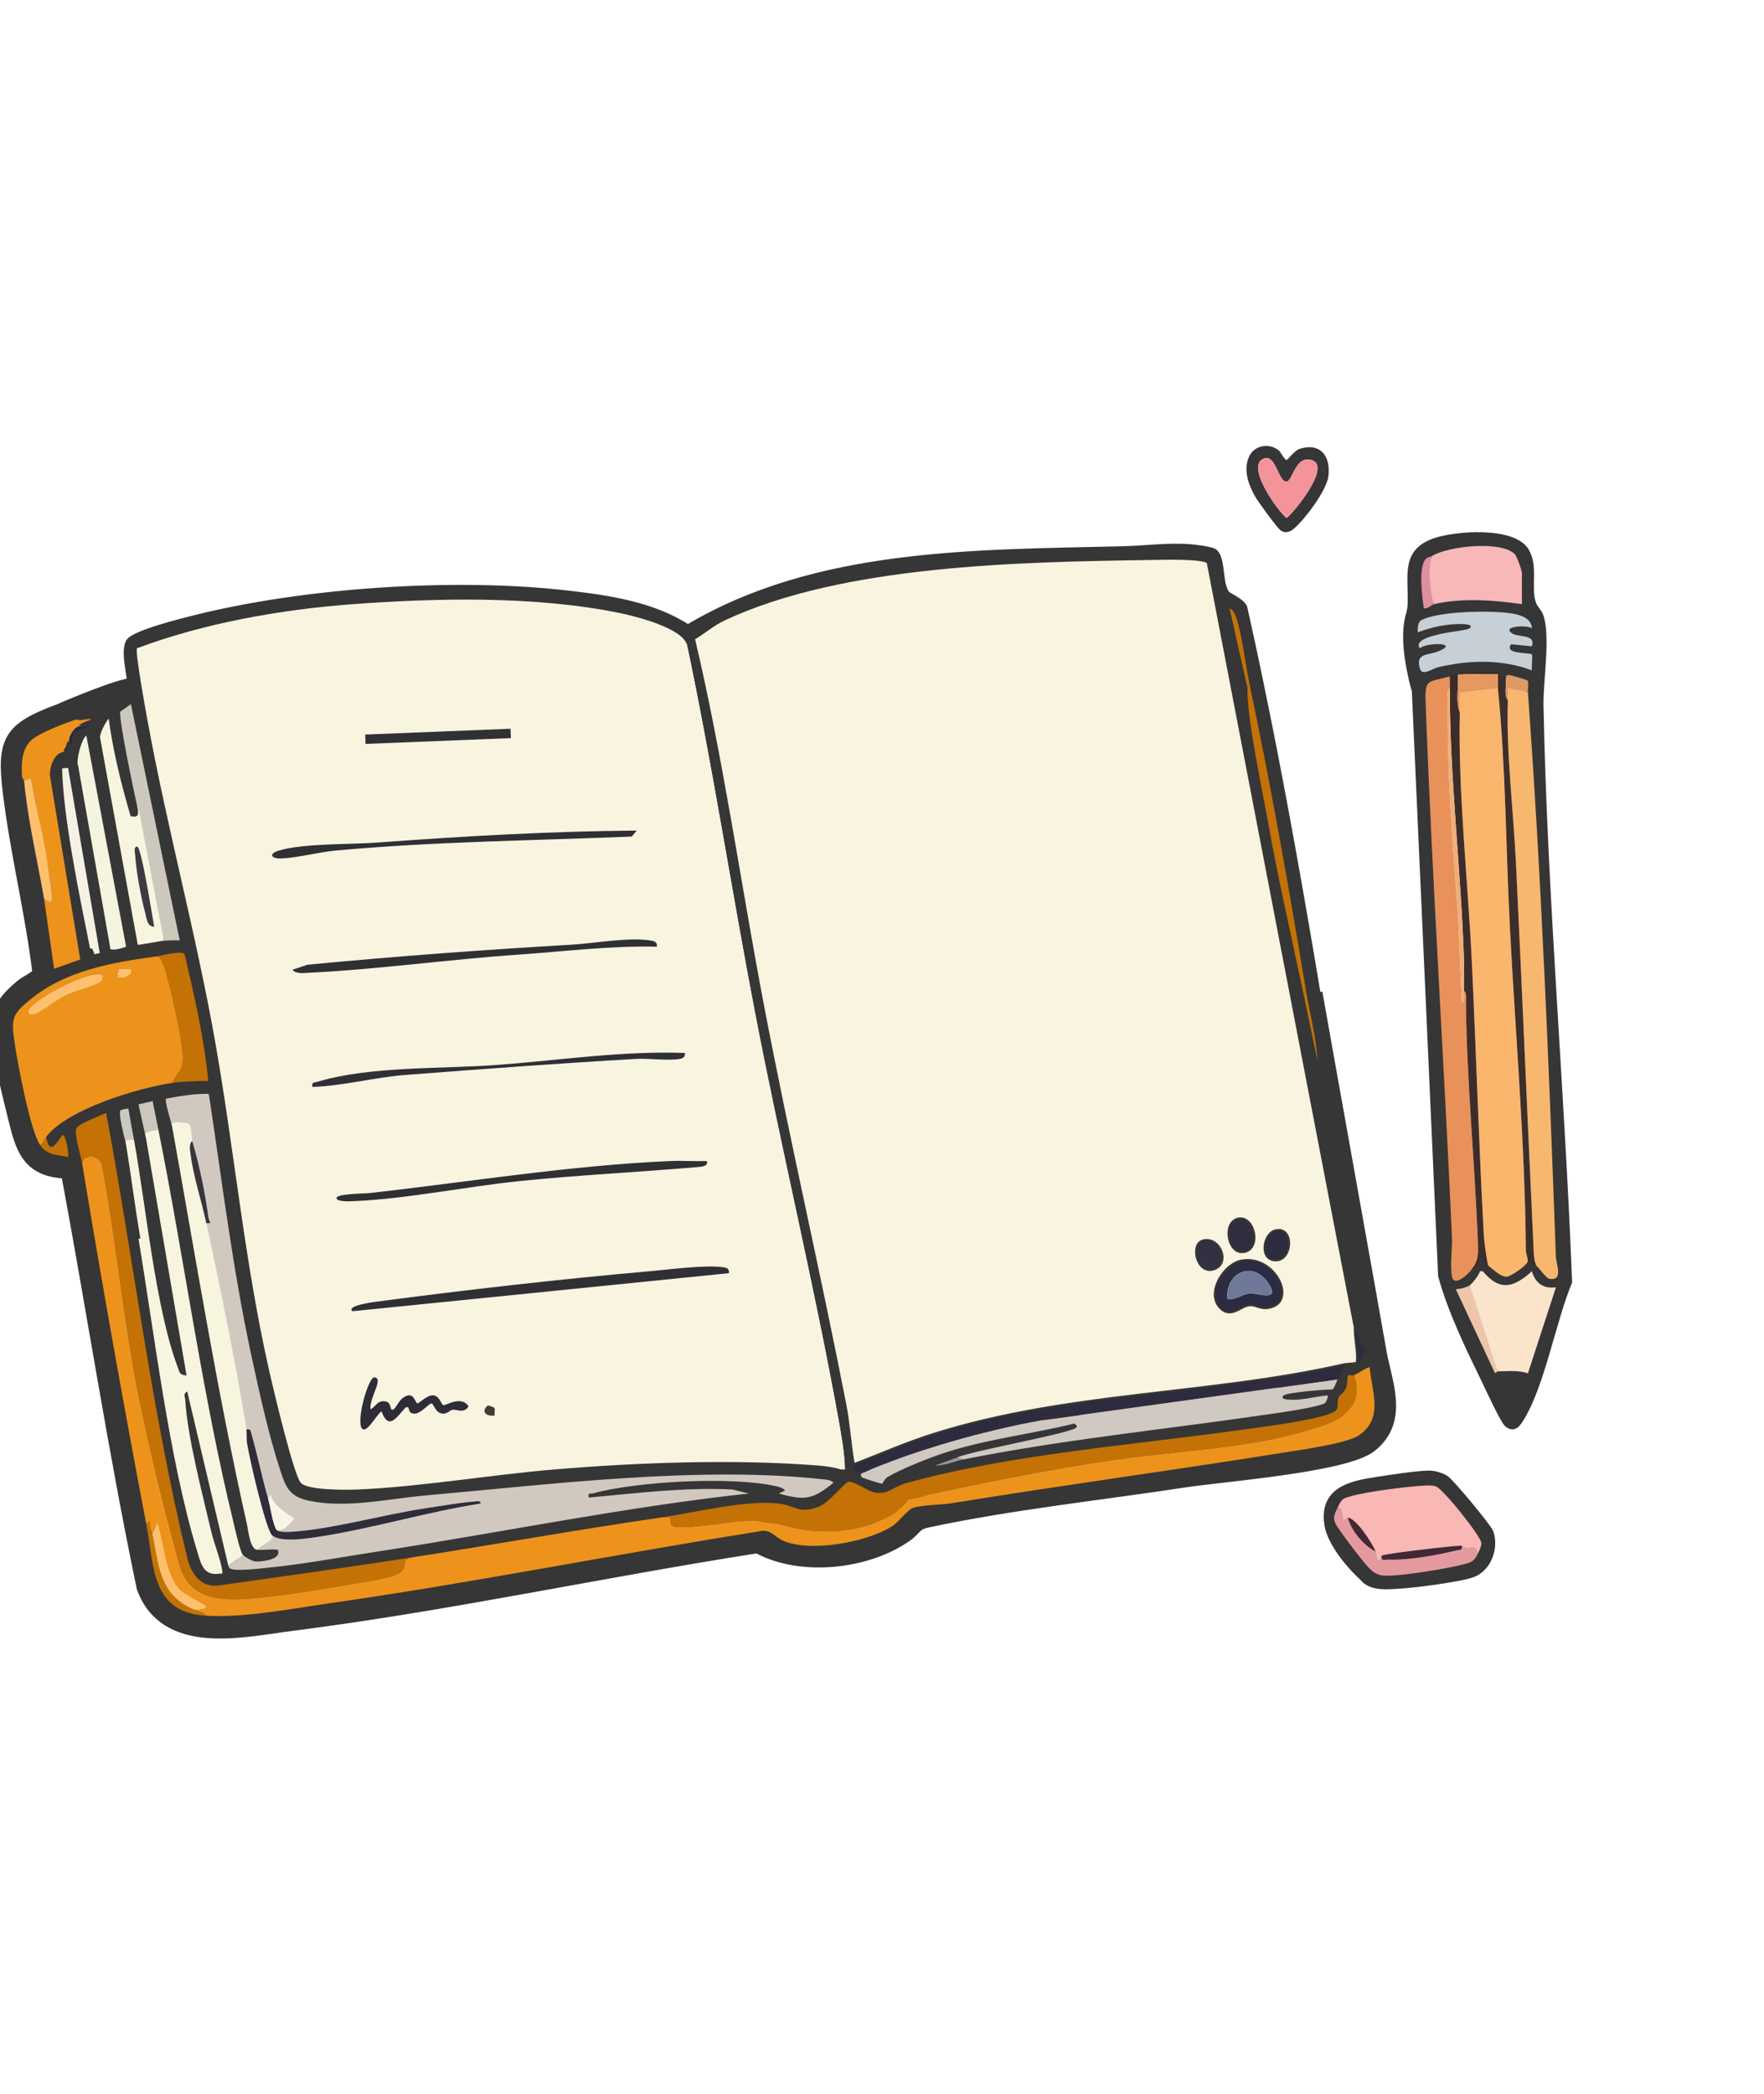 <svg xmlns="http://www.w3.org/2000/svg" fill="none" viewBox="0 0 91 108" height="108" width="91">
<g clip-path="url(#clip0_1098_506)">
<path stroke="#363636" fill="#363636" d="M2.996 36.844C2.998 36.835 6.497 35.332 6.873 35.491C6.299 35.642 1.923 37.818 1.549 38.238C1.116 38.721 1.1 39.394 1.134 40.003C1.141 40.139 1.239 40.231 1.241 40.253C1.434 42.299 1.919 44.322 2.274 46.348L2.792 49.964L4.14 49.482L2.576 39.995C2.565 39.667 2.664 39.304 2.858 39.039C3.052 38.775 3.318 38.789 3.411 38.703C3.605 39.159 3.143 39.284 3.122 39.37C3.109 39.427 3.203 39.499 3.204 39.529C3.239 42.103 4.122 46.297 4.65 48.93C4.698 49.196 4.367 49.066 4.44 49.39C4.569 49.972 5.143 49.401 5.431 49.348C5.761 49.288 6.302 49.42 6.555 49.348C6.637 49.325 6.57 48.955 6.873 48.927C6.922 48.922 6.88 49.137 7.075 49.148C7.372 49.162 7.522 48.962 7.796 48.922C8.07 48.883 8.527 48.922 8.838 48.927C9.233 48.932 9.106 49.192 9.403 48.618C9.499 48.634 9.593 48.635 9.669 48.711C10.23 49.312 9.928 49.916 10.028 50.627C10.04 50.704 10.255 51.571 10.279 51.617C10.355 51.765 10.615 51.774 10.645 51.891C10.737 52.257 10.516 52.726 10.558 52.986C10.588 53.172 10.808 53.308 10.846 53.528C10.954 54.143 11.009 54.852 11.062 55.483C11.074 55.62 11.24 55.723 11.218 55.853C11.11 56.482 10.84 55.851 10.804 55.853C10.686 55.857 10.368 56.11 10.173 56.152C9.482 56.3 8.361 56.24 7.606 56.364C7.333 56.409 6.497 56.714 6.215 56.843C6.008 56.938 5.763 57.098 5.582 57.242C5.602 57.359 5.829 57.249 5.884 57.299C5.938 57.35 5.917 58.611 5.935 58.848C6.504 59.502 6.388 60.311 6.429 61.064C6.474 61.874 6.593 62.754 6.846 63.523C6.901 63.69 6.891 63.854 7.132 63.801C7.968 68.784 8.719 75.213 10.156 79.939C10.353 80.584 10.461 81.282 11.316 81.158C11.461 81.138 11.495 81.215 11.468 81.005C11.402 80.49 11.04 79.581 10.9 78.989C10.44 77.03 9.672 74.11 9.556 72.17C9.546 71.99 9.43 71.906 9.662 71.758L11.779 80.743C11.8 80.799 11.827 80.873 11.88 80.898C12.194 81.049 13.545 80.879 13.988 80.833C15.797 80.644 17.748 80.28 19.562 80.002C25.921 79.025 32.236 77.716 38.638 77.023L37.765 76.813C35.28 76.693 32.839 77.012 30.375 77.231C30.326 76.936 30.436 77.058 30.614 77.011C32.887 76.393 37.732 76.135 40.007 76.639C40.145 76.67 40.443 76.743 40.498 76.871L40.189 77.024C41.605 77.428 41.982 77.294 43.08 76.405C43.138 76.359 43.231 76.389 43.185 76.199L42.875 76.147C42.992 76.087 43.04 75.854 43.107 75.808C43.198 75.746 43.302 75.796 43.391 75.784C43.457 75.776 43.53 75.787 43.598 75.784C43.733 75.78 43.94 75.837 44.011 75.681C44.058 75.841 44.334 75.922 44.424 75.991C44.439 76.001 44.367 76.135 44.491 76.201C44.557 76.236 45.442 76.524 45.493 76.516C45.55 76.507 45.627 76.274 45.792 76.174C46.445 75.779 47.789 75.244 48.534 74.988C50.724 74.236 53.176 73.971 55.427 73.412C55.489 73.487 55.61 73.514 55.531 73.615C55.294 73.915 50.129 74.814 49.383 75.165L48.246 75.577C48.739 75.596 49.238 75.359 49.693 75.268C54.836 74.236 59.952 73.736 65.122 72.981C65.67 72.901 68.068 72.58 68.364 72.349C68.423 72.302 68.538 72.005 68.494 71.962C67.791 72.018 67.091 72.26 66.375 72.169C66.232 72.15 66.076 72.114 66.222 71.963C66.369 71.812 68.382 71.645 68.736 71.656C68.815 71.638 68.952 71.251 69.011 71.135C69.131 70.9 69.283 70.683 69.32 70.412C69.495 70.372 69.901 70.382 70.044 70.308C70.235 70.21 70.375 69.74 70.365 69.531C70.357 69.353 70.183 69.388 70.155 69.299C70.081 69.059 70.13 68.749 69.94 68.552C69.94 68.518 69.94 68.483 69.94 68.449C69.939 68.264 69.943 67.616 69.96 67.49C69.984 67.306 70.231 67.063 70.148 66.796C70.491 66.779 70.358 69.245 70.767 68.759L67.724 51.227C67.789 51.647 70.927 69.098 70.99 69.519C71.24 71.193 72.234 73.148 70.61 74.437C69.349 75.439 63.052 75.92 61.125 76.213C56.743 76.882 52.129 77.368 47.809 78.29C47.082 78.445 47.137 78.716 46.628 79.071C44.616 80.47 41.247 80.813 39.111 79.6C31.101 80.846 23.058 82.596 15.02 83.619C12.497 83.94 8.656 84.871 7.541 81.829C6.053 74.691 4.952 67.462 3.613 60.292C1.552 60.282 1.293 59.191 0.88 57.498C0.613 56.403 0.041 54.138 0.002 53.102C-0.034 52.154 0.519 51.566 1.193 50.991C1.44 50.78 2.138 50.482 2.177 50.211C1.809 47.08 1.01 43.913 0.637 40.798C0.329 38.228 0.663 37.735 2.998 36.835L2.996 36.844ZM7.955 49.344C5.766 49.641 3.437 50.061 1.662 51.47C0.608 52.307 0.568 52.517 0.756 53.805C0.908 54.845 1.564 58.309 2.067 59.053C2.431 59.593 2.945 59.544 3.512 59.673C3.563 59.612 3.434 58.65 3.255 58.539C3.103 58.54 2.598 59.843 2.377 58.64C3.463 57.204 7.136 56.105 8.885 55.851C9.469 55.766 10.15 55.752 10.744 55.748C10.53 53.546 10.029 51.352 9.516 49.196C9.387 49.007 8.211 49.308 7.955 49.342V49.344ZM4.236 59.984C5.261 66.192 6.367 72.399 7.542 78.579C7.962 80.787 7.775 83.169 10.641 83.331C12.621 83.442 14.991 82.978 16.977 82.694C24.376 81.636 31.722 80.165 39.103 78.992C39.737 78.813 39.959 79.264 40.391 79.458C41.79 80.085 44.77 79.541 46.043 78.702C46.37 78.487 46.839 77.86 47.08 77.776C47.574 77.607 48.522 77.623 49.105 77.528C54.745 76.609 60.406 75.847 66.047 74.946C66.923 74.805 69.463 74.462 70.093 74.034C71.407 73.141 70.767 71.791 70.66 70.521C70.609 70.46 69.989 70.879 69.835 70.934C69.766 70.959 69.565 70.896 69.53 70.939C69.511 70.961 69.512 71.371 69.457 71.539C69.356 71.841 69.127 71.924 69.061 72.073C68.971 72.276 69.054 72.526 68.958 72.693C68.687 73.163 65.018 73.606 64.293 73.709C58.722 74.506 52.1 74.986 46.733 76.5C46.013 76.704 45.779 77.138 45.061 76.959C44.727 76.876 44.014 76.362 43.772 76.424C43.531 76.486 42.806 77.479 42.253 77.701C41.252 78.103 41.041 77.664 40.23 77.555C38.547 77.33 35.817 78.019 34.093 78.269C29.779 78.895 25.488 79.668 21.18 80.335C17.861 80.85 14.532 81.311 11.206 81.783C10.275 81.843 9.809 81.061 9.64 80.253C7.813 72.73 6.898 65.011 5.477 57.401C5.194 57.536 4.021 57.959 3.943 58.193C3.817 58.569 4.169 59.565 4.238 59.983L4.236 59.984Z"></path>
<path fill="#363636" d="M65.98 23.241C66.066 23.314 66.263 23.724 66.373 23.723C66.422 23.723 66.799 23.226 67.038 23.151C68.146 22.806 68.656 23.559 68.528 24.568C68.435 25.3 67.294 26.82 66.728 27.282C66.524 27.45 66.281 27.519 66.056 27.349C65.868 27.207 64.875 25.846 64.729 25.577C64.397 24.97 64.127 24.225 64.438 23.547C64.712 22.95 65.49 22.831 65.98 23.242V23.241ZM65.256 23.632C64.168 23.911 65.901 26.357 66.373 26.718C66.796 26.381 68.658 24.075 67.698 23.741C66.822 23.437 66.689 24.814 66.375 24.84C65.955 24.876 65.827 23.486 65.255 23.632H65.256Z"></path>
<path fill="#D1C9C0" d="M8.781 58.125C8.736 57.87 8.342 56.745 8.48 56.582C9.253 56.434 10.097 56.288 10.858 56.324C11.544 60.828 12.088 65.362 13.049 69.818C13.457 71.712 13.943 73.936 14.539 75.765C14.832 76.662 14.993 77.109 15.988 77.312C17.913 77.706 20.025 77.201 21.953 77.03C28.456 76.455 36.139 75.486 42.603 76.213C42.772 76.232 42.96 76.276 43.077 76.411C41.978 77.299 41.602 77.433 40.186 77.029L40.495 76.876C40.44 76.749 40.141 76.675 40.004 76.644C37.729 76.14 32.884 76.398 30.61 77.016C30.433 77.064 30.323 76.943 30.372 77.236C32.836 77.018 35.277 76.698 37.762 76.819L38.635 77.028C32.233 77.722 25.917 79.03 19.559 80.008C17.746 80.287 15.794 80.65 13.985 80.838C13.541 80.885 12.19 81.054 11.876 80.903C11.824 80.879 11.797 80.803 11.776 80.748L12.602 80.129C12.662 80.217 13.051 80.426 13.18 80.438C13.369 80.457 14.333 80.374 14.255 80.026C13.93 79.991 13.535 80.073 13.223 80.026C13.381 79.648 14.031 79.57 14.05 79.2C14.526 79.554 15.768 79.359 16.344 79.273C19.13 78.859 21.994 77.983 24.792 77.546C24.818 77.368 24.547 77.436 24.434 77.445C23.706 77.499 22.814 77.662 22.073 77.77C19.889 78.091 17.459 78.791 15.328 78.979C15.089 78.999 14.36 79.073 14.256 78.889C14.711 78.975 14.902 78.577 15.184 78.321C14.701 78 14.127 77.678 13.947 77.082L13.843 77.339C13.525 76.236 13.3 75.109 12.985 74.01C12.935 73.836 12.961 73.674 12.707 73.724C12.134 70.186 11.392 66.618 10.641 63.083C10.986 63.118 10.784 63.01 10.757 62.814C10.567 61.462 10.303 60.148 9.918 58.848C9.861 58.655 9.89 58.086 9.717 57.964C9.668 57.929 8.676 57.749 8.781 58.125Z"></path>
<path fill="#F7F5E0" d="M8.265 58.228C9.601 64.894 10.53 71.891 12.138 78.477C12.219 78.812 12.458 79.911 12.604 80.129L11.777 80.748L9.659 71.763C9.428 71.911 9.543 71.995 9.554 72.175C9.67 74.115 10.438 77.036 10.898 78.994C11.037 79.586 11.4 80.496 11.466 81.011C11.493 81.221 11.459 81.142 11.314 81.164C10.459 81.288 10.351 80.59 10.154 79.945C8.717 75.219 7.965 68.789 7.13 63.807C6.865 62.231 6.666 60.633 6.406 59.055C6.324 58.759 6.85 58.725 7.026 58.848C7.629 62.172 8.131 67.501 9.27 70.499C9.32 70.63 9.331 70.802 9.505 70.831L7.439 58.745C7.307 58.297 7.935 58.38 8.266 58.228H8.265Z"></path>
<path fill="#F8F5DF" d="M9.918 58.848C9.738 58.983 9.803 59.313 9.827 59.507C9.968 60.656 10.397 61.938 10.641 63.083C11.392 66.618 12.135 70.186 12.707 73.724C12.736 73.906 12.708 74.145 12.736 74.365C12.814 74.999 13.721 78.954 14.05 79.199C14.031 79.569 13.382 79.647 13.223 80.025C12.795 79.961 12.722 78.997 12.634 78.601C11.116 71.861 10.005 64.927 8.781 58.125C8.676 57.749 9.668 57.93 9.717 57.964C9.89 58.086 9.861 58.655 9.918 58.848Z"></path>
<path fill="#ED931B" d="M4.133 37.051C4.326 37 4.642 36.999 4.856 36.949C4.785 37.293 4.59 37.231 4.339 37.361C4.123 37.472 3.998 37.402 3.775 37.676C3.517 37.994 3.601 38.232 3.513 38.497C3.509 38.508 3.418 38.696 3.41 38.704C3.317 38.791 3.047 38.782 2.857 39.041C2.667 39.299 2.564 39.668 2.575 39.996L4.139 49.483L2.791 49.965L2.273 46.349C2.352 46.412 2.631 46.67 2.685 46.398C2.724 46.211 2.497 44.892 2.45 44.571C2.226 43.092 1.853 41.623 1.603 40.15L1.24 40.254C1.238 40.233 1.14 40.14 1.133 40.004C1.1 39.394 1.116 38.721 1.548 38.239C1.923 37.821 3.557 37.204 4.132 37.052L4.133 37.051Z"></path>
<path fill="#F7F5DF" d="M8.471 48.621C8.254 48.635 7.077 48.88 7.025 48.828L5.059 38.029C5.065 37.723 5.433 37.039 5.68 36.845C5.901 38.601 6.327 40.317 6.819 42.01C7.127 42.055 6.98 41.954 7.024 41.804C7.05 41.714 6.952 41.565 7.126 41.597L8.47 48.622L8.471 48.621ZM7.954 47.793C7.876 47.379 7.298 43.664 7.076 43.664C6.878 43.664 6.964 43.976 6.97 44.077C7.019 44.886 7.269 46.287 7.488 47.073C7.56 47.334 7.581 47.805 7.954 47.794V47.793Z"></path>
<path fill="#CDC8BD" d="M9.401 48.621C9.177 48.584 8.717 48.604 8.471 48.621L7.128 41.596C6.953 41.563 7.051 41.712 7.025 41.803C6.884 41.161 5.965 36.913 6.116 36.658C6.139 36.62 6.723 36.25 6.818 36.122L9.401 48.622V48.621Z"></path>
<path fill="#F5F4DF" d="M4.545 37.877L6.616 48.871C6.611 48.931 5.503 49.295 5.583 48.874L3.926 39.475C3.789 39.249 4.209 37.577 4.545 37.877Z"></path>
<path fill="#F5F2E3" d="M3.203 39.53L3.599 39.496L5.263 49.233L4.754 49.344C4.819 49.173 4.669 49.025 4.649 48.93C4.121 46.298 3.238 42.103 3.203 39.529V39.53Z"></path>
<path fill="#CBC7BE" d="M7.438 58.745L7.025 56.885L7.954 56.678C8.058 57.193 8.162 57.712 8.265 58.228C7.934 58.38 7.306 58.297 7.438 58.745Z"></path>
<path fill="#CAC8C1" d="M6.405 59.055C6.357 58.759 5.929 57.346 6.156 57.184C6.23 57.131 6.659 57.05 6.712 57.096C6.808 57.681 6.921 58.265 7.026 58.848C6.85 58.725 6.324 58.759 6.406 59.055H6.405Z"></path>
<path fill="#2A2A40" d="M4.339 37.361L4.702 37.465C4.555 37.715 4.051 37.721 3.948 37.795C3.865 37.853 3.85 38.179 3.795 38.314C3.77 38.375 3.587 38.715 3.513 38.497C3.601 38.232 3.517 37.993 3.775 37.676C3.997 37.402 4.123 37.472 4.339 37.361Z"></path>
<path fill="#ED931B" d="M4.236 59.984C4.346 59.42 5.206 59.656 5.243 60.165C5.99 64.116 6.352 68.27 7.161 72.194C7.706 74.837 8.508 78.161 9.245 80.749C9.831 82.806 11.92 82.589 13.686 82.4C15.231 82.234 17.064 81.91 18.618 81.65C19.079 81.573 20.553 81.371 20.772 81.015C20.958 80.713 20.705 80.447 21.177 80.335C25.485 79.668 29.776 78.895 34.09 78.269C34.864 78.161 34.481 78.434 34.652 78.686C34.866 79.004 37.798 78.495 38.372 78.471C39.631 78.416 39.91 78.586 41.008 78.84C42.832 79.262 45.658 78.958 46.847 77.338C50.391 76.576 54.014 75.821 57.621 75.303C60.949 74.825 64.592 74.739 67.787 73.693C69.123 73.256 70.503 72.582 69.833 70.934C69.987 70.879 70.607 70.461 70.658 70.521C70.765 71.792 71.405 73.142 70.091 74.034C69.461 74.461 66.921 74.805 66.045 74.946C60.404 75.847 54.743 76.609 49.103 77.528C48.521 77.623 47.572 77.607 47.078 77.776C46.836 77.859 46.367 78.486 46.041 78.702C44.768 79.541 41.788 80.085 40.389 79.458C39.957 79.264 39.736 78.813 39.101 78.992C31.72 80.165 24.374 81.635 16.974 82.694C14.989 82.978 12.618 83.442 10.639 83.331C10.492 83.166 10.23 83.108 10.019 83.021C10.142 83.054 10.645 83.021 10.637 82.866C10.633 82.784 9.502 82.264 9.25 81.982C8.492 81.135 8.464 79.61 8.11 78.577L7.85 79.096C7.817 78.937 7.656 78.732 7.745 78.476L7.54 78.579C6.365 72.399 5.259 66.192 4.234 59.984H4.236Z"></path>
<path fill="#ED931B" d="M7.955 49.344C8.303 49.247 8.367 49.588 8.441 49.839C8.766 50.933 9.276 53.154 9.39 54.261C9.474 55.086 9.244 55.184 8.885 55.852C7.136 56.106 3.463 57.205 2.376 58.641C2.27 58.782 2.244 58.981 2.067 59.054C1.563 58.31 0.909 54.846 0.756 53.806C0.568 52.519 0.608 52.308 1.662 51.471C3.437 50.061 5.765 49.642 7.955 49.345V49.344ZM6.715 49.965C6.682 49.933 6.225 49.983 6.095 49.965V50.377C6.361 50.52 6.949 50.193 6.715 49.965ZM5.269 50.275C4.583 49.989 1.428 51.679 1.45 52.186C1.455 52.3 1.625 52.337 1.764 52.297C2.055 52.216 2.967 51.517 3.371 51.32C3.842 51.091 4.742 50.88 5.094 50.667C5.293 50.547 5.294 50.505 5.269 50.275Z"></path>
<path fill="#C47205" d="M69.834 70.935C70.504 72.583 69.124 73.256 67.789 73.693C64.593 74.738 60.95 74.825 57.623 75.303C54.015 75.821 50.392 76.576 46.848 77.338C45.658 78.958 42.833 79.262 41.009 78.84C39.912 78.586 39.632 78.416 38.373 78.471C37.798 78.495 34.867 79.004 34.653 78.686C34.483 78.434 34.865 78.16 34.091 78.269C35.815 78.019 38.546 77.33 40.228 77.555C41.039 77.664 41.25 78.103 42.251 77.701C42.805 77.479 43.537 76.484 43.77 76.424C44.004 76.364 44.726 76.876 45.059 76.959C45.778 77.138 46.011 76.704 46.731 76.501C52.099 74.987 58.721 74.507 64.291 73.709C65.016 73.606 68.685 73.163 68.956 72.693C69.052 72.526 68.968 72.275 69.059 72.073C69.125 71.924 69.354 71.842 69.455 71.539C69.511 71.373 69.51 70.963 69.528 70.939C69.562 70.897 69.764 70.959 69.833 70.935H69.834Z"></path>
<path fill="#C47205" d="M21.178 80.335C20.706 80.447 20.959 80.713 20.773 81.015C20.553 81.371 19.08 81.573 18.619 81.65C17.065 81.911 15.232 82.234 13.687 82.4C11.92 82.59 9.832 82.806 9.246 80.749C8.509 78.16 7.707 74.837 7.162 72.194C6.353 68.27 5.99 64.118 5.244 60.165C5.207 59.656 4.347 59.42 4.237 59.984C4.168 59.566 3.816 58.57 3.942 58.194C4.02 57.961 5.193 57.537 5.476 57.402C6.896 65.011 7.811 72.731 9.639 80.255C9.808 81.062 10.274 81.844 11.205 81.784C14.531 81.312 17.86 80.85 21.179 80.336L21.178 80.335Z"></path>
<path fill="#C47205" d="M7.955 49.344C8.212 49.309 9.387 49.009 9.516 49.199C10.029 51.354 10.53 53.549 10.744 55.75C10.15 55.754 9.47 55.767 8.885 55.853C9.244 55.185 9.475 55.087 9.39 54.262C9.276 53.154 8.766 50.934 8.442 49.84C8.367 49.589 8.303 49.248 7.955 49.345V49.344Z"></path>
<path fill="#FFC06D" d="M2.273 46.348C1.918 44.322 1.433 42.299 1.24 40.253L1.603 40.149C1.853 41.622 2.226 43.092 2.45 44.57C2.498 44.891 2.724 46.21 2.685 46.397C2.631 46.669 2.351 46.411 2.273 46.348Z"></path>
<path fill="#C47205" d="M7.852 79.096C8.205 80.788 8.213 82.276 10.021 83.021C10.232 83.108 10.494 83.166 10.641 83.331C7.775 83.169 7.962 80.788 7.542 78.579L7.747 78.476C7.658 78.732 7.819 78.938 7.852 79.096Z"></path>
<path fill="#C47205" d="M2.377 58.641C2.598 59.844 3.103 58.541 3.255 58.54C3.434 58.651 3.565 59.613 3.512 59.674C2.945 59.546 2.43 59.595 2.067 59.054C2.244 58.981 2.27 58.782 2.377 58.641Z"></path>
<path fill="#F5939A" d="M65.257 23.632C65.828 23.485 65.955 24.875 66.376 24.84C66.69 24.814 66.823 23.438 67.7 23.741C68.659 24.075 66.796 26.381 66.374 26.718C65.901 26.357 64.168 23.911 65.258 23.632H65.257Z"></path>
<path fill="#302C39" d="M12.707 73.724C12.961 73.673 12.935 73.836 12.985 74.01C13.3 75.109 13.525 76.236 13.843 77.339C13.964 77.759 14.052 78.525 14.257 78.889C14.36 79.073 15.089 78.999 15.328 78.979C17.459 78.791 19.888 78.09 22.073 77.77C22.814 77.662 23.707 77.499 24.434 77.445C24.549 77.436 24.818 77.368 24.793 77.546C21.993 77.983 19.129 78.859 16.344 79.273C15.768 79.359 14.526 79.554 14.05 79.2C13.721 78.955 12.814 75.001 12.736 74.366C12.709 74.146 12.736 73.906 12.707 73.725V73.724Z"></path>
<path fill="#39343B" d="M9.918 58.848C10.303 60.149 10.568 61.461 10.757 62.814C10.784 63.01 10.985 63.119 10.641 63.084C10.397 61.938 9.969 60.656 9.827 59.507C9.803 59.313 9.738 58.983 9.918 58.848Z"></path>
<path fill="#F8F5E3" d="M14.257 78.889C14.052 78.525 13.964 77.759 13.843 77.34L13.947 77.082C14.127 77.678 14.701 78.001 15.184 78.321C14.902 78.577 14.711 78.975 14.257 78.889Z"></path>
<path fill="#3D3941" d="M7.954 47.793C7.582 47.804 7.561 47.333 7.488 47.072C7.269 46.286 7.019 44.885 6.97 44.075C6.964 43.975 6.88 43.663 7.076 43.663C7.298 43.663 7.875 47.378 7.954 47.792V47.793Z"></path>
<path fill="#FFC06D" d="M10.021 83.021C8.213 82.276 8.205 80.788 7.852 79.096L8.112 78.577C8.466 79.61 8.495 81.135 9.252 81.982C9.505 82.264 10.635 82.785 10.639 82.866C10.647 83.02 10.144 83.054 10.021 83.021Z"></path>
<path fill="#FFC06D" d="M5.269 50.275C5.294 50.505 5.293 50.547 5.094 50.667C4.742 50.88 3.842 51.091 3.371 51.32C2.967 51.517 2.055 52.216 1.764 52.297C1.625 52.337 1.455 52.302 1.45 52.186C1.428 51.679 4.583 49.989 5.269 50.275Z"></path>
<path fill="#FFC06D" d="M6.715 49.965C6.948 50.193 6.361 50.52 6.096 50.377V49.965C6.225 49.983 6.683 49.933 6.715 49.965Z"></path>
<path stroke-width="0.2" stroke="#363636" fill="#363636" d="M77.715 73.485C77.5 73.302 76.752 71.67 76.563 71.282C75.726 69.555 74.786 67.637 74.289 65.808L72.934 35.655C72.647 34.633 72.372 33.213 72.529 32.152C72.626 31.496 72.728 31.642 72.721 30.804C72.711 29.505 72.487 28.417 73.937 27.879C75.03 27.474 78.079 27.246 78.766 28.377C79.271 29.208 78.856 30.278 79.138 31.103C79.229 31.368 79.416 31.477 79.519 31.758C79.895 32.797 79.5 35.151 79.525 36.379C79.72 46.278 80.624 56.255 81 66.13C80.156 68.144 79.603 71.441 78.486 73.232C78.293 73.541 78.063 73.782 77.715 73.485ZM73.863 28.683C73.793 28.729 73.675 28.7 73.55 28.831C73.16 29.237 73.365 30.795 73.451 31.369C73.649 31.42 73.851 31.189 73.966 31.163C75.397 30.826 77.071 30.947 78.511 31.163V29.561C78.511 29.419 78.263 28.709 78.145 28.585C77.47 27.87 74.681 28.16 73.863 28.683ZM79.027 32.401C79.001 31.697 77.977 31.621 77.425 31.577C76.471 31.5 74.145 31.543 73.319 31.988C73.135 32.087 73.138 32.42 73.14 32.608C73.713 32.403 74.335 32.237 74.948 32.197C75.065 32.19 76.112 32.114 75.825 32.4C75.734 32.491 74.646 32.613 74.395 32.676C74.066 32.759 72.919 32.968 73.243 33.434C73.594 33.125 75.28 33.127 74.254 33.569C73.662 33.824 72.99 33.645 73.258 34.502C73.376 34.877 73.906 34.478 74.172 34.415C75.76 34.035 77.48 33.989 79.027 34.57C78.997 34.41 79.076 33.804 79.023 33.748C78.918 33.64 77.569 33.762 77.953 33.226L79.027 33.33C79.229 32.675 78.341 32.897 77.996 32.657C77.45 32.278 78.805 32.232 79.028 32.399L79.027 32.401ZM75.516 34.675C75.162 34.695 75.105 34.796 74.793 34.882C73.578 35.216 73.497 34.984 73.549 36.384C73.885 45.5 74.491 54.627 74.9 63.751C74.928 64.374 74.8 65.255 74.896 65.821C74.998 66.419 75.746 65.716 75.929 65.46C76.232 65.42 76.418 65.124 76.343 64.84C76.569 64.865 76.485 65.144 76.573 65.233C76.627 65.289 76.739 65.24 76.755 65.253C76.995 65.446 77.41 65.856 77.719 65.846C77.958 65.838 78.787 65.245 78.821 65.046C78.882 65.044 79.217 65.237 79.235 65.253C79.428 65.421 79.744 65.918 79.918 65.951C80.673 66.094 80.278 65.214 80.263 64.792C79.913 55.18 79.521 45.304 78.821 35.708C78.81 35.546 78.868 35.199 78.807 35.103C78.781 35.062 78.016 34.839 77.888 34.819C77.742 34.796 77.696 34.882 77.685 34.882C77.254 34.877 77.443 34.695 77.227 34.667C76.805 34.612 75.971 34.649 75.516 34.675ZM75.826 66.286C75.645 66.411 75.323 66.473 75.102 66.494L77.116 70.809C77.168 70.822 77.242 70.728 77.272 70.728C77.779 70.723 78.351 70.658 78.82 70.832L80.268 66.39C79.628 66.49 79.197 66.169 79.026 65.563C78.106 66.401 77.378 66.629 76.494 65.565H76.344C76.31 65.748 75.946 66.202 75.826 66.286ZM78.615 71.142C76.772 71.013 77.429 71.498 77.894 72.691C78.094 72.842 78.688 71.212 78.615 71.142Z"></path>
<path stroke-width="0.5" stroke="#363636" fill="#363636" d="M70.385 81.332C69.036 80.078 68.659 79.059 68.599 78.766C68.215 76.922 69.701 76.625 71.034 76.422C71.737 76.315 73.054 76.106 73.712 76.096C73.972 76.092 74.293 76.191 74.518 76.321C74.779 76.474 76.729 78.828 76.811 79.088C77.048 79.843 76.697 80.828 75.928 81.11C75.301 81.34 73.002 81.637 72.264 81.682C71.61 81.722 70.784 81.826 70.383 81.332H70.385ZM69.007 77.753C68.871 78.043 68.747 78.212 68.878 78.547C68.988 78.827 70.343 80.589 70.607 80.854C70.934 81.182 71.16 81.282 71.636 81.268C72.522 81.243 74.537 80.92 75.416 80.702C75.88 80.587 76.033 80.555 76.239 80.129C76.31 79.98 76.433 79.732 76.418 79.576C76.384 79.213 74.434 76.778 74.076 76.663C73.911 76.61 73.779 76.607 73.61 76.613C72.733 76.645 70.53 76.924 69.709 77.163C69.222 77.304 69.213 77.314 69.007 77.753Z"></path>
<path fill="#FAB66D" d="M77.272 35.502C77.678 39.52 77.682 43.713 77.888 47.747C78.169 53.279 78.674 58.953 78.714 64.483C78.715 64.666 78.837 64.961 78.821 65.046C78.787 65.245 77.957 65.838 77.719 65.846C77.41 65.856 76.995 65.446 76.755 65.253C76.676 64.755 76.571 64.154 76.544 63.656C76.288 58.977 76.152 54.292 75.928 49.603C75.728 45.427 75.216 40.893 75.309 36.741C75.316 36.403 75.285 36.059 75.323 35.722L77.272 35.502Z"></path>
<path fill="#E9915A" d="M74.793 34.882C74.793 35.088 74.793 35.295 74.793 35.502C74.621 35.609 74.689 35.893 74.687 36.069C74.642 39.709 74.921 43.392 75.205 47.021L75.413 51.719C75.605 51.699 75.513 51.249 75.516 51.1C75.687 51.208 75.619 51.492 75.621 51.668C75.665 55.837 76.087 59.997 76.243 64.164C76.265 64.735 76.266 64.991 75.929 65.461C75.746 65.716 74.998 66.419 74.896 65.822C74.799 65.256 74.928 64.375 74.9 63.752C74.491 54.628 73.886 45.502 73.549 36.385C73.497 34.985 73.578 35.218 74.793 34.883V34.882Z"></path>
<path fill="#F7B76E" d="M78.821 35.708C79.521 45.304 79.913 55.18 80.263 64.792C80.279 65.214 80.672 66.094 79.918 65.951C79.744 65.918 79.427 65.421 79.234 65.253C79.177 65.069 79.136 64.885 79.127 64.69C78.809 57.973 78.53 51.256 78.206 44.536C78.074 41.818 77.694 38.821 77.788 36.121C77.795 35.916 77.782 35.707 77.788 35.502L78.821 35.708Z"></path>
<path fill="#FBE4CC" d="M75.826 66.286C75.946 66.202 76.31 65.748 76.344 65.564H76.494C77.378 66.629 78.105 66.4 79.026 65.564C79.197 66.169 79.628 66.49 80.268 66.391L78.82 70.833C78.351 70.659 77.779 70.724 77.272 70.729L75.826 66.287V66.286Z"></path>
<path fill="#C8D0D7" d="M79.027 32.401C78.804 32.233 77.45 32.28 77.995 32.66C78.34 32.898 79.229 32.676 79.026 33.332L77.951 33.228C77.568 33.764 78.917 33.642 79.022 33.75C79.076 33.806 78.996 34.41 79.026 34.572C77.478 33.991 75.759 34.036 74.171 34.417C73.905 34.48 73.375 34.88 73.257 34.505C72.989 33.647 73.661 33.826 74.253 33.571C75.279 33.129 73.593 33.127 73.242 33.436C72.918 32.97 74.065 32.761 74.394 32.678C74.644 32.615 75.733 32.492 75.823 32.402C76.11 32.116 75.064 32.191 74.947 32.199C74.334 32.239 73.713 32.405 73.139 32.61C73.136 32.423 73.135 32.089 73.318 31.99C74.143 31.545 76.469 31.501 77.424 31.579C77.976 31.623 79 31.699 79.026 32.403L79.027 32.401Z"></path>
<path fill="#F8B7B9" d="M73.863 28.683C74.681 28.16 77.47 27.87 78.145 28.585C78.261 28.709 78.511 29.419 78.511 29.561V31.163C77.071 30.947 75.397 30.826 73.966 31.163C73.775 30.357 73.664 29.501 73.863 28.683Z"></path>
<path fill="#3D2E29" d="M75.516 34.675C75.97 34.649 76.804 34.612 77.227 34.667C77.443 34.695 77.254 34.877 77.685 34.882C77.737 35.273 77.561 35.807 77.788 36.121C77.694 38.821 78.074 41.818 78.206 44.536C78.53 51.256 78.809 57.974 79.127 64.69C79.136 64.885 79.177 65.069 79.234 65.253C79.217 65.237 78.882 65.044 78.821 65.046C78.836 64.96 78.715 64.666 78.714 64.483C78.675 58.953 78.169 53.28 77.887 47.747C77.682 43.713 77.678 39.52 77.272 35.502C77.248 35.267 77.289 35.015 77.272 34.777C76.688 34.791 76.098 34.761 75.514 34.777V34.674L75.516 34.675Z"></path>
<path fill="#3D2D2A" d="M75.516 34.675V34.778C75.412 34.782 75.308 34.774 75.206 34.778C75.268 35.405 75.073 36.152 75.309 36.742C75.215 40.894 75.728 45.428 75.928 49.605C76.152 54.294 76.288 58.978 76.544 63.657C76.571 64.154 76.676 64.756 76.755 65.254C76.738 65.24 76.626 65.29 76.572 65.234C76.486 65.145 76.57 64.866 76.343 64.841C76.417 65.125 76.231 65.422 75.929 65.461C76.264 64.992 76.263 64.734 76.243 64.164C76.087 59.997 75.665 55.837 75.621 51.667C75.619 51.493 75.687 51.208 75.516 51.1C75.526 50.571 75.536 50.025 75.52 49.495C75.373 44.895 74.781 40.099 74.792 35.502C74.792 35.295 74.792 35.088 74.792 34.882C75.104 34.796 75.162 34.695 75.516 34.675Z"></path>
<path fill="#EEC5AA" d="M77.272 70.728C77.242 70.728 77.168 70.822 77.116 70.809L75.102 66.494C75.325 66.473 75.646 66.411 75.826 66.286L77.272 70.728Z"></path>
<path fill="#363636" d="M78.615 71.142C78.688 71.213 78.093 72.842 77.894 72.691C77.43 71.498 76.773 71.013 78.615 71.142Z"></path>
<path fill="#E18F9F" d="M73.863 28.683C73.665 29.502 73.775 30.357 73.966 31.163C73.852 31.19 73.649 31.42 73.451 31.369C73.365 30.795 73.16 29.237 73.55 28.831C73.675 28.7 73.793 28.729 73.863 28.683Z"></path>
<path fill="#DE9966" d="M77.685 34.882C77.695 34.882 77.742 34.796 77.887 34.819C78.016 34.839 78.781 35.062 78.807 35.103C78.868 35.199 78.81 35.546 78.821 35.708L77.788 35.501C77.781 35.707 77.794 35.916 77.788 36.121C77.561 35.807 77.737 35.273 77.685 34.882Z"></path>
<path fill="#F9B7B5" d="M76.239 80.129C76.003 79.56 75.992 79.85 75.677 79.81C75.563 79.796 75.434 79.715 75.412 79.715C74.972 79.719 71.457 80.121 71.28 80.232C71.182 80.293 71.215 80.483 71.075 80.438C71.037 80.308 71.02 80.147 70.97 80.025C70.798 79.603 69.968 78.297 69.524 78.269C69.486 78.267 69.351 78.415 69.318 78.372C69.263 78.302 69.313 77.83 69.007 77.753C69.213 77.315 69.222 77.304 69.709 77.163C70.53 76.924 72.733 76.646 73.61 76.613C73.779 76.607 73.911 76.609 74.076 76.663C74.435 76.778 76.384 79.213 76.418 79.576C76.433 79.732 76.31 79.981 76.239 80.129Z"></path>
<path fill="#E4999F" d="M69.007 77.753C69.314 77.83 69.263 78.302 69.318 78.373C69.352 78.415 69.486 78.267 69.524 78.269C69.698 78.934 70.343 79.716 70.97 80.025C71.02 80.147 71.037 80.308 71.075 80.438C71.215 80.483 71.181 80.293 71.28 80.232C71.222 80.546 71.438 80.429 71.637 80.439C72.616 80.481 74.138 80.215 75.105 79.972C75.278 79.928 75.47 79.985 75.412 79.716C75.434 79.716 75.563 79.797 75.677 79.811C75.992 79.851 76.003 79.563 76.239 80.13C76.034 80.555 75.881 80.587 75.416 80.703C74.536 80.921 72.522 81.244 71.637 81.269C71.16 81.283 70.933 81.183 70.607 80.855C70.343 80.589 68.988 78.828 68.878 78.548C68.747 78.215 68.871 78.045 69.007 77.754V77.753Z"></path>
<path fill="#E6985F" d="M75.516 34.778C76.099 34.762 76.689 34.791 77.273 34.778C77.289 35.015 77.249 35.267 77.273 35.503L75.325 35.724C75.286 36.06 75.317 36.403 75.31 36.742C75.075 36.152 75.269 35.406 75.207 34.778C75.31 34.774 75.413 34.783 75.517 34.778H75.516Z"></path>
<path fill="#EFAE77" d="M75.516 51.1C75.513 51.249 75.605 51.7 75.413 51.719L75.205 47.021C74.921 43.392 74.643 39.709 74.687 36.069C74.689 35.894 74.621 35.609 74.793 35.502C74.781 40.099 75.373 44.895 75.52 49.495C75.536 50.025 75.526 50.571 75.516 51.1Z"></path>
<path fill="#412935" d="M75.412 79.716C75.47 79.984 75.278 79.927 75.104 79.971C74.138 80.215 72.616 80.481 71.636 80.438C71.438 80.429 71.222 80.545 71.28 80.231C71.457 80.121 74.972 79.718 75.412 79.715V79.716Z"></path>
<path fill="#442733" d="M70.97 80.025C70.343 79.717 69.698 78.935 69.524 78.269C69.968 78.297 70.798 79.603 70.97 80.025Z"></path>
<path stroke-width="0.2" stroke="#363636" fill="#363636" d="M2.996 36.844C3.156 36.782 3.422 36.629 3.448 36.621C4.39 36.349 6.076 36.328 6.621 35.453C6.793 35.178 6.25 33.668 6.606 33.068C6.88 32.606 9.396 31.99 10.02 31.833C15.729 30.402 23.435 29.888 29.275 30.556C31.397 30.799 33.673 31.133 35.487 32.301C42.169 28.343 50.347 28.459 57.907 28.274C59.062 28.246 60.241 28.078 61.415 28.168C61.664 28.186 62.463 28.292 62.637 28.392C63.156 28.694 62.931 30.064 63.319 30.578C63.413 30.703 64.221 31.003 64.264 31.414C66.398 40.972 67.923 50.601 69.518 60.25C69.957 62.908 70.456 65.575 70.869 68.248L70.765 68.764C70.356 69.252 70.49 66.785 70.146 66.801C70.228 67.068 69.983 67.312 69.958 67.496C69.941 67.622 69.937 68.269 69.938 68.454L62.349 28.989C62.141 28.696 59.829 28.774 59.344 28.782C52.629 28.884 43.489 29.032 37.359 31.899C36.703 32.206 36.27 32.627 35.744 32.918C35.621 32.985 35.344 32.741 35.434 33.228C35.139 32.37 32.782 31.778 31.94 31.608C27.606 30.726 22.538 30.834 18.131 31.163C14.445 31.437 10.52 32.14 7.07 33.43C6.956 33.591 7.505 36.577 7.591 37.052C8.611 42.685 10.139 48.228 11.125 53.869C12.112 59.509 12.624 65.13 13.894 70.728C14.089 71.591 15.145 76.094 15.525 76.483C15.905 76.873 17.863 76.845 18.439 76.82C21.736 76.679 25.25 76.066 28.564 75.788C32.922 75.423 37.841 75.242 42.199 75.581C42.551 75.609 43.054 75.675 43.388 75.787C43.299 75.798 43.196 75.748 43.104 75.811C43.038 75.856 42.99 76.09 42.872 76.149L43.181 76.201C43.228 76.391 43.135 76.36 43.077 76.408C42.96 76.273 42.772 76.23 42.603 76.21C36.139 75.483 28.456 76.452 21.953 77.028C20.025 77.198 17.913 77.703 15.988 77.309C14.992 77.106 14.832 76.659 14.54 75.762C13.943 73.933 13.457 71.709 13.049 69.815C12.089 65.359 11.545 60.825 10.858 56.321C10.096 56.285 9.253 56.43 8.48 56.58C8.342 56.741 8.736 57.866 8.781 58.122C10.005 64.924 11.116 71.858 12.633 78.598C12.722 78.993 12.795 79.958 13.223 80.022C13.536 80.069 13.93 79.988 14.255 80.022C14.334 80.371 13.369 80.453 13.18 80.434C13.051 80.422 12.662 80.213 12.602 80.124C12.457 79.906 12.218 78.808 12.137 78.473C10.529 71.887 9.601 64.89 8.264 58.224C8.16 57.709 8.057 57.189 7.953 56.673L7.024 56.881L7.437 58.741L9.502 70.827C9.329 70.798 9.317 70.626 9.268 70.495C8.128 67.496 7.626 62.168 7.024 58.844C6.919 58.261 6.806 57.676 6.71 57.092C6.656 57.046 6.228 57.128 6.154 57.18C5.927 57.342 6.355 58.755 6.403 59.05C6.663 60.629 6.862 62.227 7.126 63.803C6.886 63.854 6.897 63.691 6.841 63.525C6.588 62.755 6.468 61.875 6.424 61.065C6.383 60.312 6.498 59.503 5.93 58.849C5.912 58.611 5.935 57.353 5.878 57.301C5.822 57.248 5.596 57.361 5.577 57.244C5.758 57.099 6.002 56.939 6.21 56.844C6.491 56.715 7.328 56.411 7.601 56.366C8.357 56.241 9.478 56.302 10.168 56.153C10.363 56.111 10.681 55.857 10.799 55.854C10.836 55.853 11.106 56.483 11.213 55.854C11.236 55.724 11.069 55.621 11.057 55.484C11.003 54.853 10.949 54.145 10.841 53.529C10.803 53.309 10.583 53.174 10.553 52.988C10.511 52.727 10.732 52.258 10.64 51.893C10.61 51.774 10.35 51.767 10.274 51.618C10.25 51.571 10.034 50.705 10.023 50.628C9.923 49.917 10.225 49.312 9.664 48.712C9.588 48.636 9.494 48.635 9.398 48.619L6.814 36.119C6.72 36.248 6.136 36.618 6.113 36.655C5.962 36.91 6.881 41.158 7.022 41.8C6.979 41.95 7.125 42.051 6.816 42.006C6.324 40.313 5.898 38.597 5.678 36.841C5.431 37.036 5.063 37.719 5.057 38.025L7.023 48.825C7.074 48.877 8.251 48.632 8.469 48.617C8.715 48.6 9.175 48.58 9.399 48.617C9.102 49.191 9.23 48.931 8.834 48.926C8.524 48.922 8.075 48.88 7.792 48.922C7.509 48.963 7.368 49.161 7.071 49.147C6.875 49.138 6.918 48.922 6.869 48.926C6.564 48.954 6.633 49.325 6.551 49.347C6.299 49.419 5.757 49.286 5.427 49.347C5.139 49.399 4.564 49.97 4.435 49.39C4.363 49.065 4.695 49.195 4.646 48.929C4.665 49.024 4.816 49.172 4.75 49.343L5.26 49.233L3.595 39.495L3.2 39.529C3.2 39.499 3.105 39.427 3.118 39.37C3.139 39.284 3.601 39.158 3.406 38.703C3.415 38.694 3.506 38.508 3.51 38.496C3.584 38.714 3.768 38.374 3.792 38.313C3.847 38.178 3.861 37.853 3.945 37.794C4.048 37.72 4.553 37.714 4.699 37.464L4.336 37.36C4.587 37.23 4.781 37.292 4.853 36.948C4.639 36.998 4.323 36.999 4.13 37.05C3.754 36.891 3.33 37.147 2.993 36.843L2.996 36.844ZM64.359 35.501C64.288 36.871 65.142 40.862 65.422 42.444C65.948 45.416 66.639 48.355 67.251 51.307L67.973 54.716C67.892 53.458 67.559 52.233 67.355 50.997C66.484 45.735 65.564 40.512 64.462 35.295C64.249 34.29 64.128 33.09 63.858 32.129C63.784 31.869 63.689 31.499 63.43 31.369L64.359 35.501ZM4.545 37.877C4.209 37.577 3.789 39.249 3.926 39.475L5.583 48.874C5.504 49.296 6.611 48.931 6.616 48.871L4.545 37.877Z"></path>
<path fill="#363636" d="M35.744 32.919C37.219 39.156 38.104 45.528 39.306 51.825C40.621 58.723 42.218 65.573 43.563 72.465C43.764 73.498 43.822 74.593 44.008 75.583C44.014 75.618 44 75.657 44.008 75.686C43.937 75.843 43.73 75.786 43.595 75.79C43.56 74.918 43.408 74.044 43.253 73.188C41.965 66.08 40.248 59.027 38.892 51.929C37.703 45.703 36.743 39.431 35.434 33.229C35.344 32.742 35.621 32.986 35.744 32.919Z"></path>
<path fill="#D0C9C1" d="M69.007 71.141C68.947 71.257 68.811 71.644 68.733 71.663C68.379 71.652 66.362 71.823 66.219 71.97C66.077 72.116 66.228 72.157 66.372 72.175C67.088 72.267 67.788 72.025 68.491 71.969C68.535 72.011 68.419 72.309 68.361 72.355C68.065 72.587 65.668 72.907 65.119 72.987C59.95 73.742 54.833 74.242 49.69 75.274L49.38 75.171C50.125 74.82 55.292 73.921 55.527 73.622C55.608 73.52 55.486 73.493 55.424 73.418C53.173 73.977 50.721 74.242 48.53 74.995C47.786 75.251 46.442 75.785 45.789 76.18C45.622 76.281 45.547 76.513 45.49 76.522C45.439 76.531 44.553 76.242 44.488 76.207C44.364 76.141 44.435 76.008 44.421 75.998C47.399 74.729 50.525 73.838 53.716 73.258L69.007 71.142V71.141Z"></path>
<path fill="#96959E" d="M49.38 75.17L49.69 75.273C49.235 75.364 48.736 75.601 48.243 75.582L49.38 75.17Z"></path>
<path fill="#F9F4E0" d="M35.434 33.229C36.742 39.431 37.703 45.703 38.892 51.929C40.248 59.027 41.965 66.08 43.253 73.188C43.408 74.044 43.559 74.918 43.595 75.79C43.526 75.792 43.454 75.782 43.388 75.79C43.054 75.678 42.552 75.612 42.199 75.584C37.842 75.245 32.922 75.425 28.564 75.791C25.249 76.069 21.736 76.681 18.439 76.823C17.862 76.848 15.896 76.865 15.525 76.486C15.154 76.107 14.089 71.593 13.894 70.731C12.624 65.134 12.11 59.501 11.125 53.872C10.141 48.243 8.611 42.687 7.591 37.055C7.505 36.579 6.956 33.594 7.07 33.433C10.52 32.143 14.445 31.442 18.131 31.166C22.538 30.836 27.606 30.729 31.94 31.611C32.782 31.782 35.139 32.373 35.434 33.231V33.229ZM26.34 37.582L18.84 37.882L18.86 38.365L26.36 38.065L26.34 37.582ZM32.85 42.837C28.379 42.872 23.925 43.125 19.471 43.455C18.067 43.559 15.676 43.488 14.404 43.863C13.827 44.032 13.989 44.295 14.499 44.275C15.369 44.242 16.408 43.953 17.305 43.87C22.38 43.402 27.499 43.355 32.593 43.146L32.851 42.837H32.85ZM33.883 48.827C33.915 48.628 33.801 48.55 33.625 48.518C32.494 48.311 30.678 48.654 29.493 48.722C24.935 48.987 20.398 49.32 15.859 49.757L15.084 50.014C15.287 50.254 15.677 50.182 15.96 50.168C19.431 50.003 23.159 49.483 26.702 49.239C29.093 49.073 31.482 48.768 33.883 48.827ZM35.329 54.304C32.093 54.187 28.887 54.681 25.669 54.921C22.809 55.136 19.115 54.974 16.403 55.783C16.213 55.84 16.056 55.795 16.116 56.058C17.726 56.002 19.303 55.564 20.919 55.439C24.856 55.135 28.861 54.839 32.799 54.613C33.477 54.573 34.466 54.721 35.07 54.611C35.248 54.578 35.36 54.5 35.328 54.302L35.329 54.304ZM36.466 59.882C35.831 59.9 35.191 59.855 34.557 59.882C29.467 60.1 24.134 60.962 19.06 61.534C18.866 61.556 17.355 61.561 17.358 61.792C17.362 62.009 18.16 61.953 18.336 61.946C21.031 61.823 24.068 61.195 26.808 60.915C29.869 60.601 32.941 60.453 36.003 60.192C36.194 60.175 36.548 60.153 36.466 59.882ZM37.603 65.665C37.632 65.397 37.455 65.375 37.248 65.35C36.296 65.237 34.546 65.473 33.524 65.563C28.973 65.962 24.018 66.525 19.487 67.125C19.384 67.138 17.828 67.328 18.183 67.628L37.603 65.665ZM19.113 72.691C19.055 72.235 19.451 71.645 19.484 71.252C19.497 71.095 19.41 71.032 19.268 71.039C18.892 71.303 18.296 73.629 18.751 73.724C19.007 73.778 19.45 72.932 19.68 72.795C20.052 73.813 20.471 73.082 20.921 72.59C21.145 72.516 21.056 72.77 21.172 72.849C21.58 73.127 22.094 72.371 22.262 72.386C22.382 72.396 22.449 72.921 22.881 72.91C23.102 72.903 23.196 72.74 23.32 72.715C23.564 72.663 23.916 72.934 24.169 72.537C23.806 71.96 23.02 72.484 22.878 72.473C22.756 72.462 22.682 71.998 22.36 71.965C22.037 71.931 21.625 72.387 21.535 72.379C21.399 72.366 21.355 71.662 20.755 72.117C20.576 72.254 20.414 72.629 20.296 72.691C20.048 72.822 20.282 72.267 19.78 72.268C19.439 72.268 19.373 72.558 19.111 72.692L19.113 72.691ZM25.5 72.605C25.486 72.582 25.212 72.48 25.164 72.489C24.774 72.802 25.101 73.078 25.515 73C25.501 72.88 25.556 72.697 25.5 72.604V72.605Z"></path>
<path fill="#303034" d="M37.603 65.665L18.183 67.628C17.826 67.328 19.383 67.138 19.487 67.125C24.019 66.526 28.973 65.962 33.523 65.563C34.545 65.473 36.296 65.239 37.248 65.35C37.455 65.375 37.633 65.397 37.603 65.665Z"></path>
<path fill="#302F35" d="M35.329 54.304C35.361 54.502 35.248 54.581 35.071 54.612C34.467 54.723 33.477 54.575 32.8 54.615C28.863 54.841 24.857 55.137 20.921 55.441C19.304 55.566 17.727 56.003 16.117 56.06C16.058 55.797 16.214 55.842 16.404 55.785C19.117 54.975 22.81 55.138 25.67 54.923C28.887 54.682 32.094 54.189 35.33 54.306L35.329 54.304Z"></path>
<path fill="#302F33" d="M36.466 59.882C36.548 60.153 36.194 60.175 36.003 60.192C32.942 60.454 29.869 60.602 26.808 60.915C24.068 61.196 21.031 61.823 18.336 61.946C18.16 61.954 17.361 62.009 17.358 61.792C17.353 61.561 18.865 61.556 19.06 61.534C24.134 60.963 29.467 60.1 34.557 59.882C35.191 59.855 35.832 59.899 36.466 59.882Z"></path>
<path fill="#302F34" d="M32.85 42.837L32.592 43.146C27.498 43.355 22.38 43.402 17.304 43.87C16.408 43.953 15.368 44.242 14.498 44.275C13.989 44.294 13.826 44.032 14.403 43.863C15.675 43.489 18.067 43.559 19.47 43.455C23.924 43.125 28.377 42.871 32.849 42.837H32.85Z"></path>
<path fill="#303033" d="M33.883 48.827C31.482 48.768 29.094 49.075 26.702 49.239C23.158 49.483 19.43 50.003 15.96 50.169C15.677 50.182 15.286 50.254 15.084 50.014L15.859 49.757C20.398 49.32 24.936 48.988 29.493 48.722C30.679 48.653 32.494 48.311 33.625 48.518C33.803 48.55 33.915 48.628 33.883 48.827Z"></path>
<path fill="#2D2C37" d="M19.113 72.691C19.375 72.557 19.441 72.268 19.782 72.267C20.284 72.267 20.05 72.821 20.298 72.69C20.415 72.628 20.576 72.253 20.757 72.117C21.358 71.661 21.401 72.365 21.537 72.378C21.627 72.386 22.032 71.931 22.362 71.964C22.691 71.997 22.758 72.462 22.88 72.472C23.022 72.483 23.808 71.958 24.172 72.536C23.917 72.934 23.565 72.662 23.322 72.714C23.198 72.739 23.104 72.904 22.883 72.909C22.451 72.92 22.384 72.395 22.265 72.385C22.095 72.371 21.581 73.127 21.174 72.848C21.057 72.768 21.147 72.515 20.923 72.589C20.473 73.081 20.054 73.812 19.682 72.794C19.451 72.932 19.009 73.777 18.753 73.723C18.297 73.628 18.893 71.302 19.27 71.038C19.412 71.032 19.499 71.095 19.486 71.251C19.453 71.645 19.057 72.234 19.115 72.69L19.113 72.691Z"></path>
<path fill="#313034" d="M26.338 37.585L18.838 37.884L18.857 38.368L26.357 38.069L26.338 37.585Z"></path>
<path fill="#403C37" d="M25.5 72.605C25.556 72.698 25.5 72.881 25.516 73.001C25.101 73.079 24.774 72.803 25.164 72.49C25.212 72.48 25.487 72.583 25.5 72.606V72.605Z"></path>
<path stroke-width="0.2" stroke="#363636" fill="#F9F4E0" d="M69.937 68.455C69.937 68.489 69.937 68.524 69.937 68.558C69.945 69.146 70.106 69.72 70.04 70.315C69.898 70.388 69.492 70.379 69.317 70.418C62.351 72 55.123 71.815 48.164 74.006C46.742 74.453 45.395 75.057 44.008 75.583C43.821 74.593 43.764 73.498 43.563 72.464C42.218 65.573 40.621 58.723 39.306 51.825C38.104 45.527 37.219 39.156 35.744 32.919C36.27 32.628 36.703 32.207 37.359 31.9C43.489 29.032 52.629 28.885 59.344 28.782C59.828 28.775 62.141 28.697 62.349 28.99L69.938 68.455H69.937ZM63.918 62.893C63.125 63.014 63.359 64.569 64.091 64.531C65.031 64.482 64.701 62.775 63.918 62.893ZM65.776 63.515C65.209 63.681 65 65.005 65.857 64.953C66.642 64.906 66.692 63.246 65.776 63.515ZM62.057 64.031C61.464 64.201 61.777 65.686 62.608 65.417C63.438 65.148 62.884 63.792 62.057 64.031ZM64.021 65.07C63.182 65.24 62.259 66.66 62.97 67.416C63.497 67.975 63.971 67.319 64.449 67.269C64.733 67.239 65.019 67.449 65.332 67.42C66.964 67.267 65.776 64.713 64.022 65.07H64.021Z"></path>
<path fill="#C47205" d="M67.355 50.997L67.251 51.307C66.639 48.355 65.949 45.416 65.422 42.444C65.142 40.862 64.288 36.872 64.359 35.501C64.363 35.414 64.364 35.324 64.462 35.295C65.564 40.512 66.484 45.735 67.355 50.997Z"></path>
<path fill="#C47205" d="M64.462 35.295C64.364 35.324 64.363 35.414 64.359 35.502L63.43 31.369C63.689 31.5 63.785 31.869 63.858 32.129C64.128 33.092 64.249 34.291 64.462 35.295Z"></path>
<path fill="#C47205" d="M67.355 50.997C67.559 52.233 67.892 53.458 67.973 54.716L67.251 51.307L67.355 50.997Z"></path>
<path fill="#2E2B3E" d="M69.317 70.418C69.28 70.69 69.128 70.907 69.007 71.141L53.716 73.257C50.525 73.837 47.4 74.729 44.421 75.997C44.331 75.927 44.054 75.847 44.008 75.687C44 75.657 44.014 75.618 44.008 75.583C45.396 75.058 46.743 74.454 48.164 74.006C55.123 71.814 62.349 72 69.317 70.418Z"></path>
<path fill="#2E2B3E" d="M69.937 68.559C70.127 68.755 70.078 69.066 70.152 69.306C70.18 69.394 70.353 69.359 70.362 69.537C70.372 69.747 70.232 70.217 70.04 70.315C70.106 69.72 69.945 69.147 69.937 68.559Z"></path>
<path fill="#2C2B41" d="M64.021 65.07C65.775 64.714 66.963 67.267 65.331 67.42C65.018 67.449 64.732 67.241 64.448 67.269C63.97 67.319 63.496 67.975 62.969 67.416C62.258 66.66 63.181 65.241 64.02 65.07H64.021ZM63.326 67.009C63.744 67.054 64.12 66.718 64.523 66.709C64.9 66.699 66.126 67.17 65.391 66.131C64.562 64.962 63.164 65.711 63.326 67.009Z"></path>
<path fill="#312D41" d="M63.918 62.894C64.701 62.774 65.031 64.481 64.091 64.531C63.359 64.569 63.125 63.014 63.918 62.894Z"></path>
<path fill="#323042" d="M62.057 64.031C62.884 63.792 63.397 65.162 62.608 65.417C61.778 65.685 61.464 64.201 62.057 64.031Z"></path>
<path fill="#2D2B3D" d="M65.776 63.516C66.692 63.246 66.643 64.906 65.857 64.954C65 65.005 65.209 63.682 65.776 63.516Z"></path>
<path fill="#6E799A" d="M63.326 67.009C63.163 65.71 64.562 64.962 65.391 66.131C66.127 67.17 64.9 66.699 64.523 66.708C64.12 66.718 63.744 67.053 63.326 67.009Z"></path>
</g>
<defs>
<clipPath id="clip0_1098_506">
<rect fill="white" height="108" width="91"></rect>
</clipPath>
</defs>
</svg>
